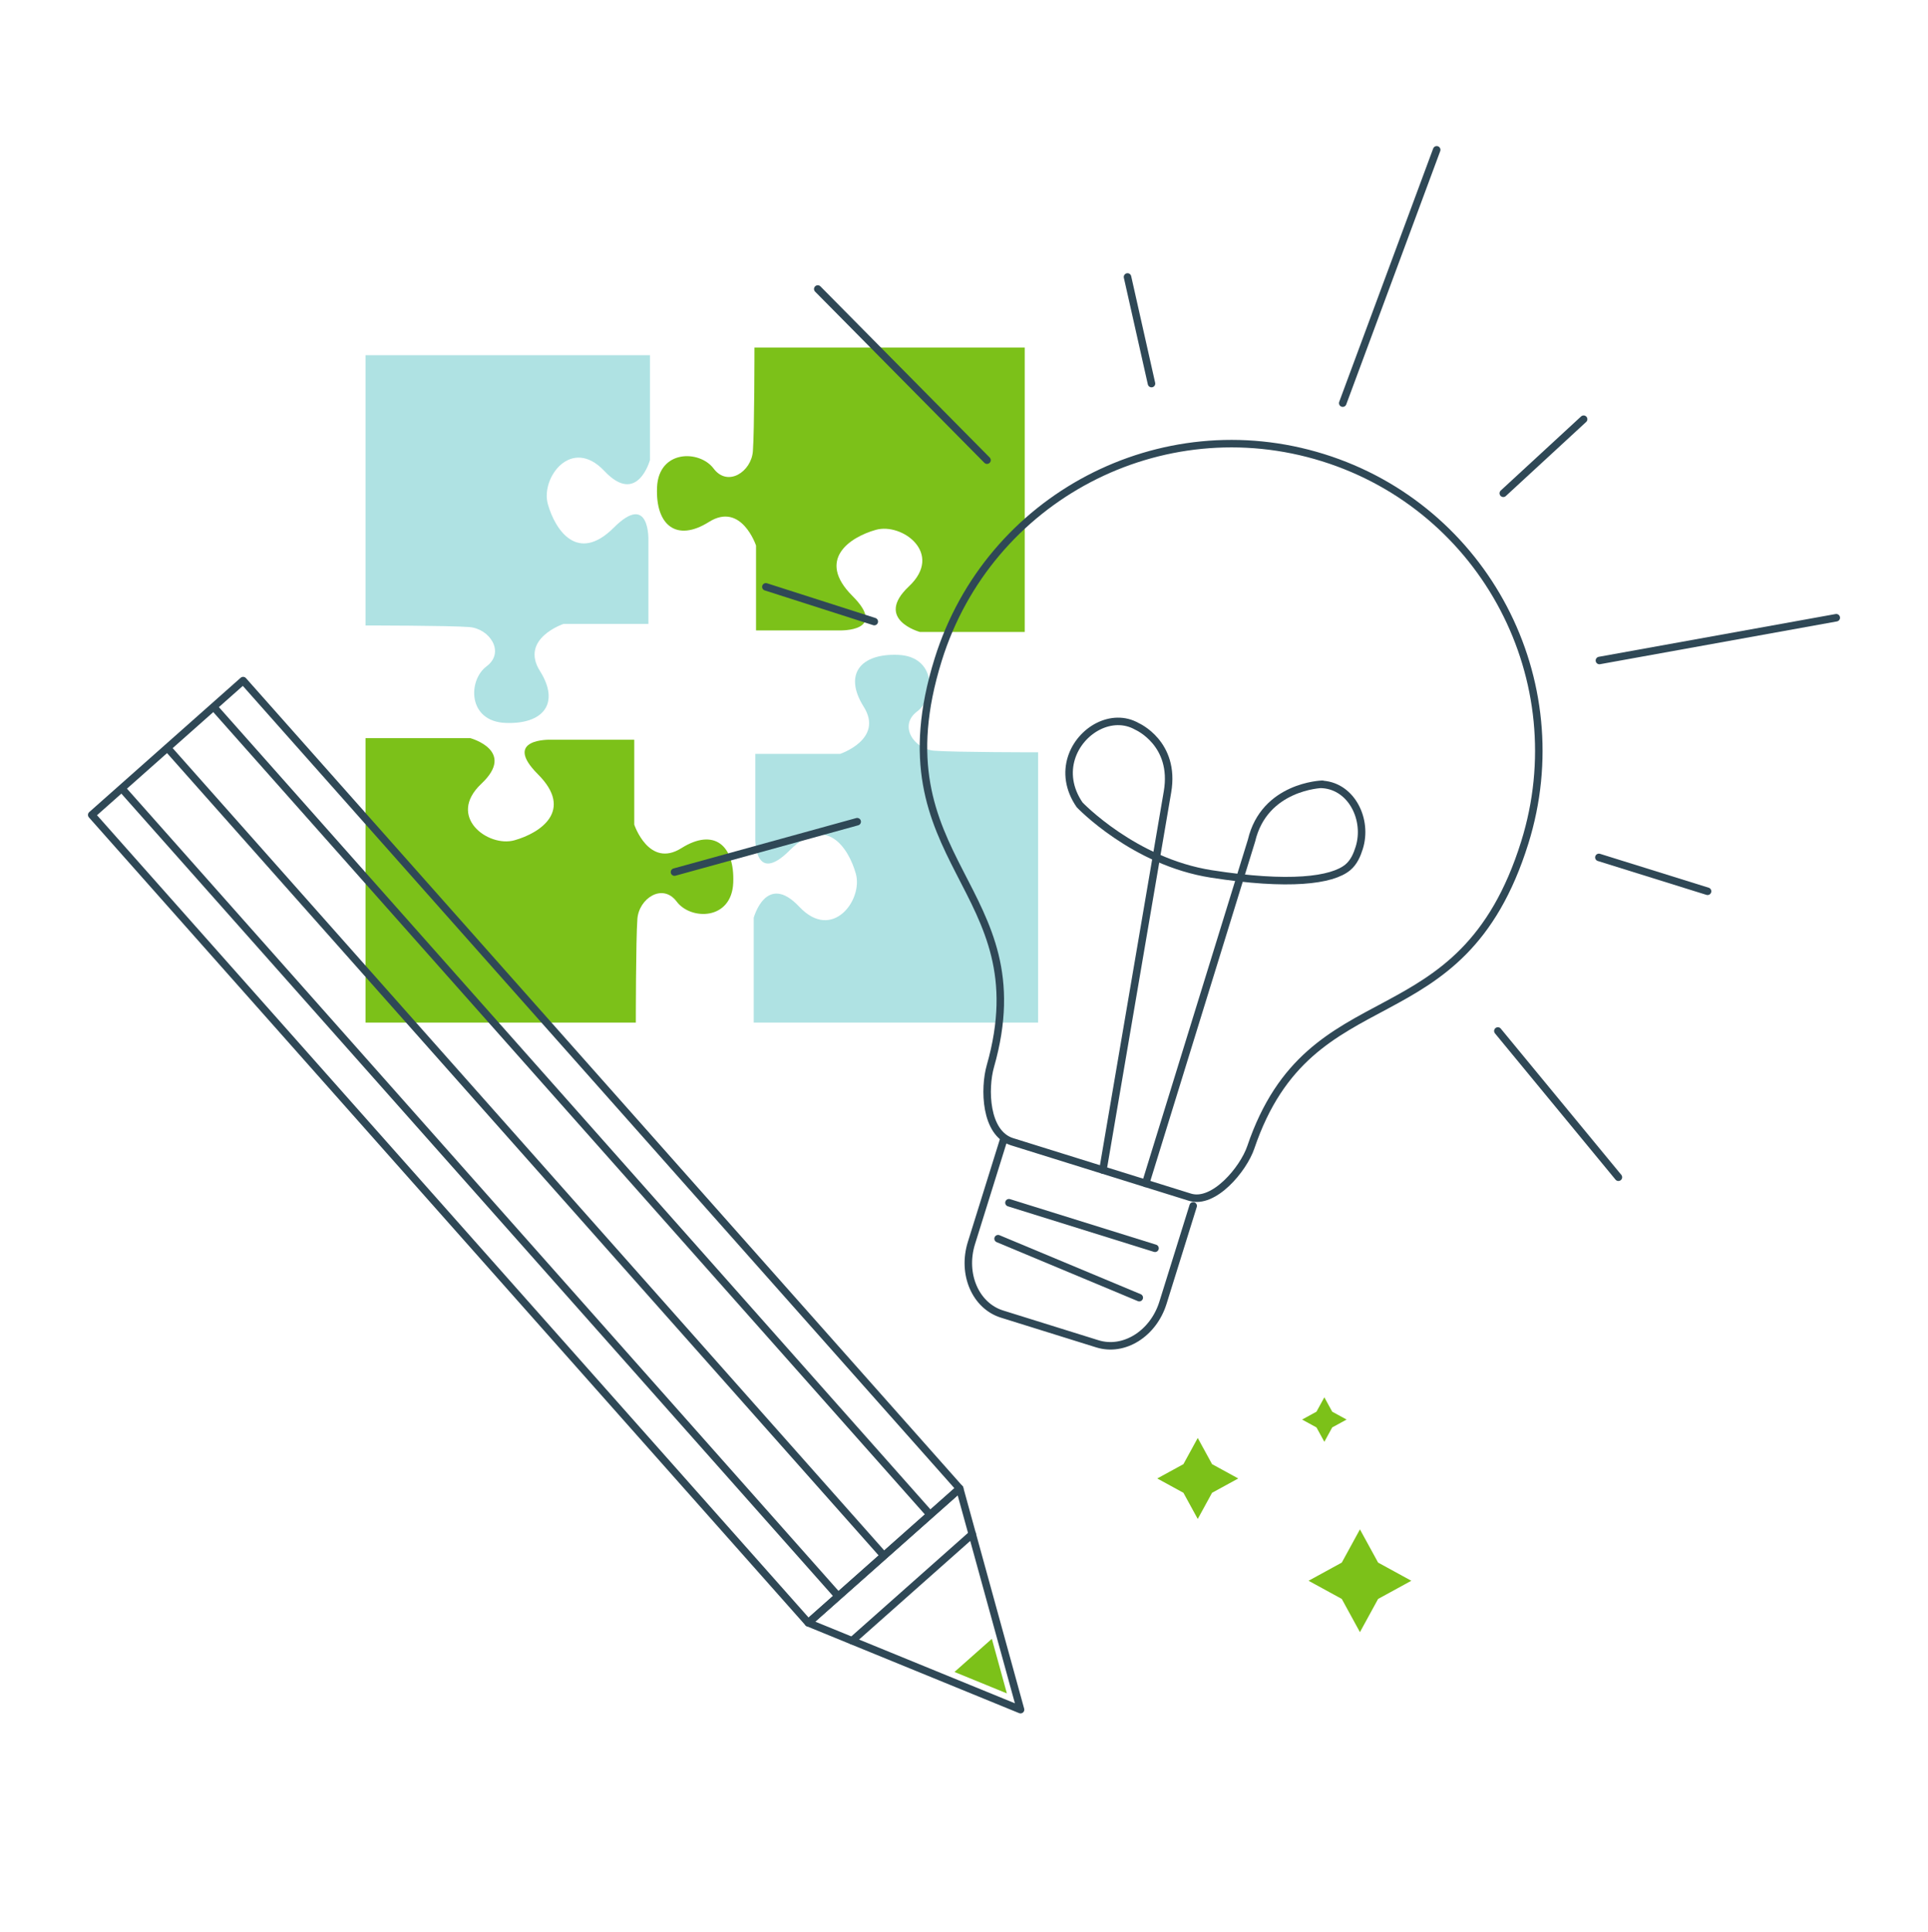 <?xml version="1.0" encoding="UTF-8"?>
<svg xmlns="http://www.w3.org/2000/svg" width="514" height="515" viewBox="0 0 514 515" fill="none">
  <path d="M97.459 166.742V94.691H173.28V122.635C173.28 122.635 169.932 134.922 161.133 125.566C152.335 116.211 144.099 127.382 146.051 134.364C148.007 141.346 154.012 150.282 163.647 140.648C173.28 131.013 172.863 143.998 172.863 143.998V166.32H150.241C150.241 166.32 138.514 170.231 143.957 178.887C149.404 187.545 144.797 193.132 134.742 192.712C124.689 192.293 124.689 181.402 129.715 177.631C134.742 173.861 130.552 167.577 125.106 167.159C119.662 166.74 97.738 166.74 97.738 166.74" fill="#AFE2E3"></path>
  <path d="M201.135 92.648H273.186V168.469H245.243C245.243 168.469 232.955 165.12 242.311 156.322C251.666 147.524 240.495 139.288 233.513 141.24C226.531 143.196 217.595 149.201 227.229 158.836C236.864 168.469 223.879 168.052 223.879 168.052H201.557V145.43C201.557 145.43 197.646 133.703 188.99 139.146C180.332 144.593 174.745 139.986 175.165 129.93C175.584 119.878 186.475 119.878 190.246 124.904C194.016 129.93 200.3 125.741 200.718 120.295C201.137 114.851 201.137 92.927 201.137 92.927" fill="#7CC119"></path>
  <path d="M169.51 272.598H97.459V196.777H125.403C125.403 196.777 137.691 200.125 128.334 208.923C118.979 217.722 130.151 225.957 137.132 224.006C144.114 222.05 153.05 216.045 143.416 206.409C133.781 196.777 146.766 197.194 146.766 197.194H169.089V219.816C169.089 219.816 172.999 231.542 181.655 226.1C190.314 220.653 195.9 225.26 195.48 235.315C195.062 245.367 184.171 245.367 180.399 240.342C176.628 235.317 170.346 239.505 169.927 244.95C169.509 250.394 169.509 272.319 169.509 272.319" fill="#7CC119"></path>
  <path d="M276.761 200.547V272.598H200.94V244.654C200.94 244.654 204.289 232.366 213.087 241.722C221.885 251.077 230.121 239.906 228.169 232.924C226.213 225.943 220.208 217.006 210.573 226.64C200.94 236.276 201.357 223.29 201.357 223.29V200.968H223.979C223.979 200.968 235.706 197.057 230.263 188.402C224.816 179.743 229.423 174.156 239.478 174.576C249.531 174.995 249.531 185.886 244.505 189.657C239.478 193.427 243.668 199.711 249.114 200.13C254.558 200.548 276.482 200.548 276.482 200.548" fill="#AFE2E3"></path>
  <path d="M255.85 396.808L64.82 181.433L24.453 217.236L215.484 432.611L255.85 396.808Z" stroke="#2F4856" stroke-width="2" stroke-linecap="round" stroke-linejoin="round"></path>
  <path d="M264.425 436.869L254.459 445.708L268.431 451.423L264.425 436.869Z" fill="#7CC119"></path>
  <path d="M255.851 396.808L272.076 455.757L215.486 432.612L255.851 396.808Z" stroke="#2F4856" stroke-width="2" stroke-linecap="round" stroke-linejoin="round"></path>
  <path d="M259.199 408.966L227.159 437.385" stroke="#2F4856" stroke-width="2" stroke-linecap="round" stroke-linejoin="round"></path>
  <path d="M56.945 188.419L247.977 403.793" stroke="#2F4856" stroke-width="2" stroke-miterlimit="10"></path>
  <path d="M44.621 199.351L235.651 414.725" stroke="#2F4856" stroke-width="2" stroke-miterlimit="10"></path>
  <path d="M32.44 210.156L223.471 425.529" stroke="#2F4856" stroke-width="2" stroke-miterlimit="10"></path>
  <path d="M352.75 209.125C354.663 209.283 356.367 209.953 357.809 210.984C359.251 212.013 360.433 213.407 361.302 215.014C362.172 216.619 362.73 218.438 362.924 220.324C363.119 222.207 362.95 224.157 362.366 226.022C361.783 227.887 360.957 229.853 359.318 231.218C355.127 234.707 343.646 236.209 322.945 232.968C302.244 229.727 287.82 214.548 287.82 214.548C286.338 212.386 285.498 210.205 285.173 208.098C284.849 205.991 285.041 203.957 285.621 202.092C286.201 200.225 287.17 198.526 288.401 197.085C289.632 195.646 291.125 194.465 292.752 193.638C294.38 192.812 296.145 192.336 297.917 192.309C299.69 192.282 301.471 192.699 303.135 193.655C303.135 193.655 313.456 198.162 311.251 211.085L294.035 311.914" stroke="#2F4856" stroke-width="2" stroke-linecap="round" stroke-linejoin="round"></path>
  <path d="M352.409 209.07C352.409 209.07 337.068 209.527 333.645 224.107L305.431 315.467" stroke="#2F4856" stroke-width="2" stroke-linecap="round" stroke-linejoin="round"></path>
  <path fill-rule="evenodd" clip-rule="evenodd" d="M269.828 304.364C262.559 302.097 262.349 290.116 264.032 284.214C277.723 236.16 233.092 230.454 250.132 175.807C263.597 132.625 309.519 108.535 352.703 122C395.884 135.465 419.975 181.388 406.51 224.57C389.47 279.217 349.505 258.542 333.457 305.862C331.486 311.675 323.606 321.133 317.235 319.146L269.83 304.363L269.828 304.364Z" stroke="#2F4856" stroke-width="2" stroke-linecap="round" stroke-linejoin="round"></path>
  <path d="M268.984 320.62L307.924 332.762" stroke="#2F4856" stroke-width="2" stroke-linecap="round" stroke-linejoin="round"></path>
  <path d="M266.087 330.205L303.727 345.925" stroke="#2F4856" stroke-width="2" stroke-linecap="round" stroke-linejoin="round"></path>
  <path d="M318.1 321.456L310.04 347.3C307.469 355.546 299.643 360.442 292.561 358.233L267.145 350.307C260.063 348.098 256.407 339.623 258.978 331.377L267.616 303.676" stroke="#2F4856" stroke-width="2" stroke-linecap="round" stroke-linejoin="round"></path>
  <path d="M400.773 131.499L422.189 111.75" stroke="#2F4856" stroke-width="2" stroke-linecap="round" stroke-linejoin="round"></path>
  <path d="M357.969 107.467L383.02 39.939" stroke="#2F4856" stroke-width="2" stroke-linecap="round" stroke-linejoin="round"></path>
  <path d="M426.398 176.076L489.545 164.672" stroke="#2F4856" stroke-width="2" stroke-linecap="round" stroke-linejoin="round"></path>
  <path d="M426.259 228.563L455.234 237.597" stroke="#2F4856" stroke-width="2" stroke-linecap="round" stroke-linejoin="round"></path>
  <path d="M399.327 274.836L431.463 313.826" stroke="#2F4856" stroke-width="2" stroke-linecap="round" stroke-linejoin="round"></path>
  <path d="M263.136 122.667L218.015 77.041" stroke="#2F4856" stroke-width="2" stroke-linecap="round" stroke-linejoin="round"></path>
  <path d="M233.083 165.699L204.178 156.438" stroke="#2F4856" stroke-width="2" stroke-linecap="round" stroke-linejoin="round"></path>
  <path d="M228.526 219.045L179.816 232.479" stroke="#2F4856" stroke-width="2" stroke-linecap="round" stroke-linejoin="round"></path>
  <path d="M306.987 102.254L300.593 73.832" stroke="#2F4856" stroke-width="2" stroke-linecap="round" stroke-linejoin="round"></path>
  <path d="M353.068 384.355L350.969 380.52L347.135 378.423L350.969 376.324L353.068 372.49L355.165 376.324L359 378.423L355.165 380.52L353.068 384.355Z" fill="#7CC119"></path>
  <path d="M319.315 404.925L315.498 397.945L308.518 394.128L315.498 390.31L319.315 383.329L323.133 390.31L330.113 394.128L323.133 397.945L319.315 404.925Z" fill="#7CC119"></path>
  <path d="M362.556 435.095L357.715 426.24L348.859 421.396L357.715 416.553L362.556 407.699L367.4 416.553L376.255 421.396L367.4 426.24L362.556 435.095Z" fill="#7CC119"></path>
</svg>
